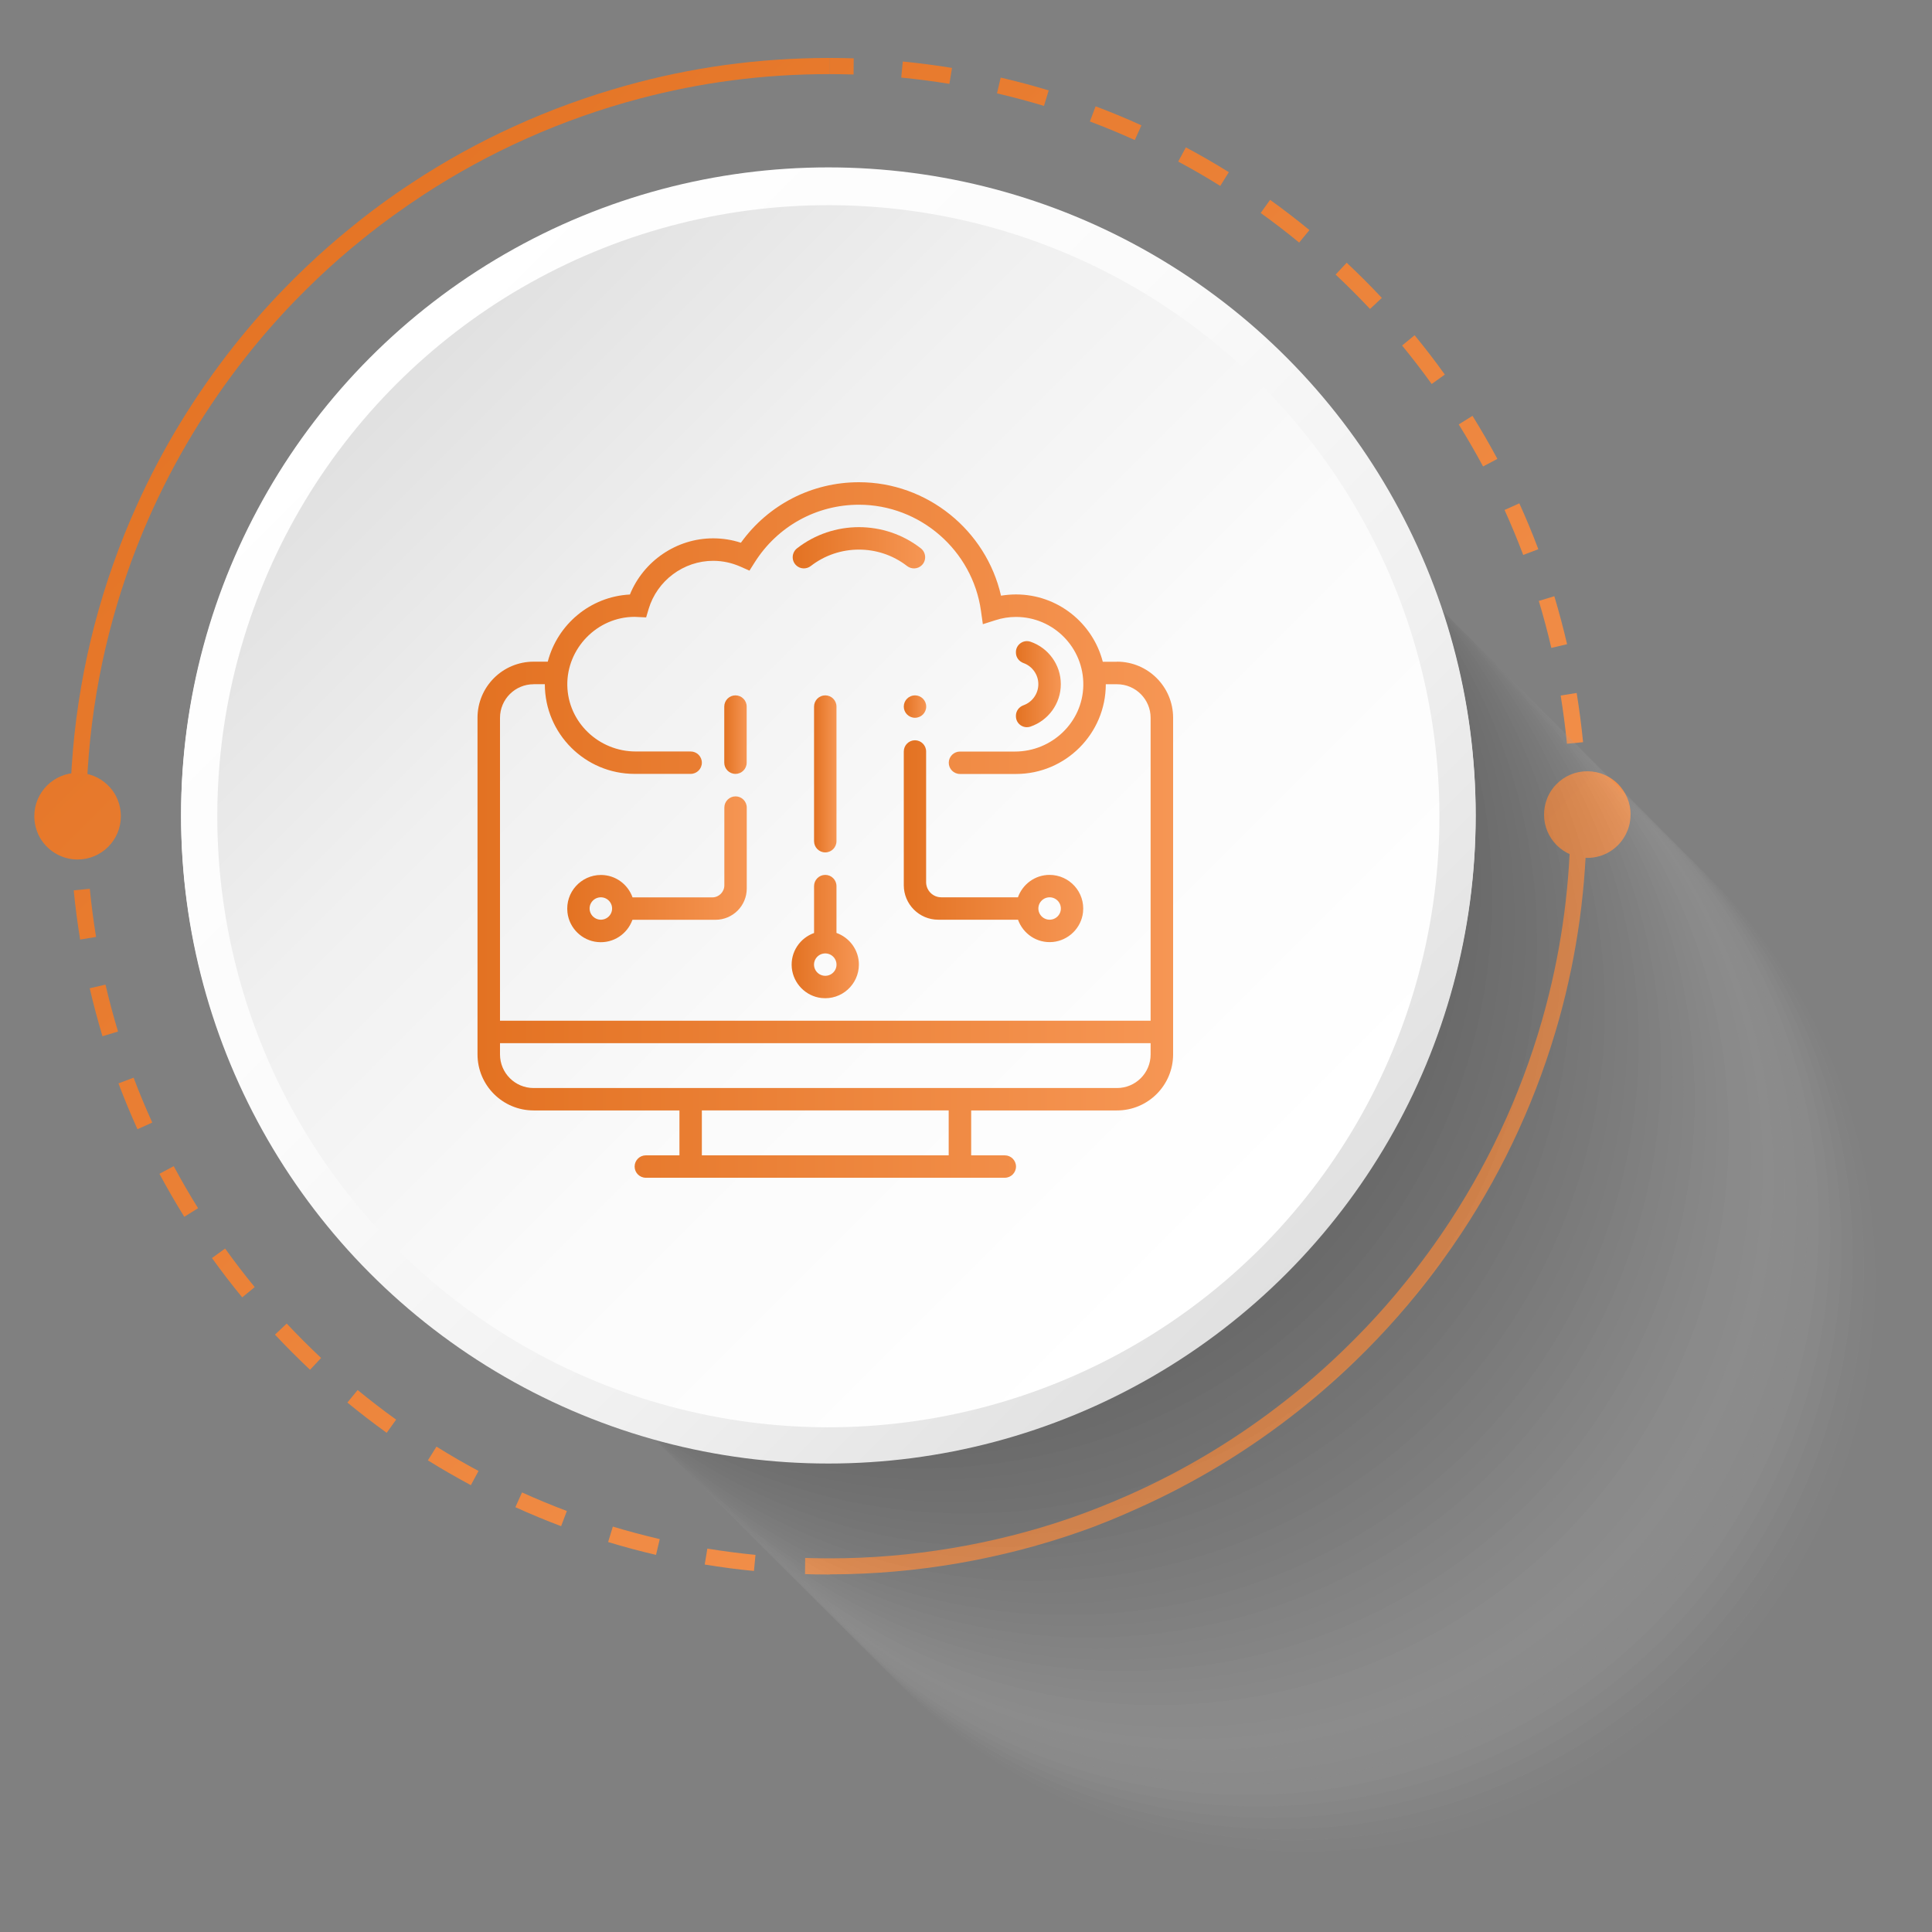 <?xml version="1.0" encoding="UTF-8"?><svg xmlns="http://www.w3.org/2000/svg" xmlns:xlink="http://www.w3.org/1999/xlink" viewBox="0 0 250 250"><rect x="0" y="0" width="250" height="250" fill="#808080" stroke="none"/><defs><style>.cls-1{fill:#f3f3f3;opacity:.05;}.cls-2{fill:#f9f9f9;opacity:.02;}.cls-3{fill:#e0e0e0;opacity:.12;}.cls-4{fill:#ececec;opacity:.07;}.cls-5{fill:#e6e6e6;opacity:.1;}.cls-6{fill:url(#linear-gradient);}.cls-7{fill:#dadada;opacity:.15;}.cls-8{fill:#c7c7c7;opacity:.22;}.cls-9{fill:#cdcdcd;opacity:.2;}.cls-10{fill:#aeaeae;opacity:.32;}.cls-11{fill:#a8a8a8;opacity:.34;}.cls-12{fill:#d3d3d3;opacity:.17;}.cls-13{fill:url(#linear-gradient-8);}.cls-14{fill:url(#linear-gradient-9);}.cls-15{fill:url(#linear-gradient-3);}.cls-16{fill:url(#linear-gradient-4);}.cls-17{fill:url(#linear-gradient-2);}.cls-18{fill:url(#linear-gradient-6);}.cls-19{fill:url(#linear-gradient-7);}.cls-20{fill:url(#linear-gradient-5);}.cls-21{fill:#fff;opacity:0;}.cls-22{fill:url(#linear-gradient-14);}.cls-23{fill:url(#linear-gradient-18);}.cls-24{fill:url(#linear-gradient-22);}.cls-25{fill:url(#linear-gradient-20);}.cls-26{fill:url(#linear-gradient-21);}.cls-27{fill:url(#linear-gradient-23);}.cls-28{fill:url(#linear-gradient-15);}.cls-29{fill:url(#linear-gradient-19);}.cls-30{fill:url(#linear-gradient-16);}.cls-31{fill:url(#linear-gradient-17);}.cls-32{fill:url(#linear-gradient-13);}.cls-33{fill:url(#linear-gradient-12);}.cls-34{fill:url(#linear-gradient-10);}.cls-35{fill:url(#linear-gradient-11);}.cls-36{isolation:isolate;}.cls-37{mix-blend-mode:multiply;opacity:.2;}.cls-38{fill:#515151;opacity:.68;}.cls-39{fill:#646464;opacity:.61;}.cls-40{fill:#6a6a6a;opacity:.59;}.cls-41{fill:#7c7c7c;opacity:.51;}.cls-42{fill:#707070;opacity:.56;}.cls-43{fill:#767676;opacity:.54;}.cls-44{fill:#838383;opacity:.49;}.cls-45{fill:#1f1f1f;opacity:.88;}.cls-46{fill:#191919;opacity:.9;}.cls-47{fill:#131313;opacity:.93;}.cls-48{fill:#323232;opacity:.8;}.cls-49{fill:#2c2c2c;opacity:.83;}.cls-50{fill:#252525;opacity:.85;}.cls-51{fill:#3e3e3e;opacity:.76;}.cls-52{fill:#383838;opacity:.78;}.cls-53{fill:#444;opacity:.73;}.cls-54{fill:#4b4b4b;opacity:.71;}.cls-55{fill:#b4b4b4;opacity:.29;}.cls-56{fill:#bbb;opacity:.27;}.cls-57{fill:#c1c1c1;opacity:.24;}.cls-58{fill:#898989;opacity:.46;}.cls-59{fill:#959595;opacity:.41;}.cls-60{fill:#8f8f8f;opacity:.44;}.cls-61{fill:#9b9b9b;opacity:.39;}.cls-62{fill:#a2a2a2;opacity:.37;}.cls-63{fill:#5d5d5d;opacity:.63;}.cls-64{fill:#575757;opacity:.66;}.cls-65{fill:#0c0c0c;opacity:.95;}.cls-66{fill:#060606;opacity:.98;}</style><linearGradient id="linear-gradient" x1="-23.97" y1="73.1" x2="142.92" y2="239.99" gradientUnits="userSpaceOnUse"><stop offset="0" stop-color="#e37222"/><stop offset="1" stop-color="#f69654"/></linearGradient><linearGradient id="linear-gradient-2" x1="-35.58" y1="84.71" x2="131.31" y2="251.6" xlink:href="#linear-gradient"/><linearGradient id="linear-gradient-3" x1="-23.88" y1="73" x2="143.01" y2="239.9" xlink:href="#linear-gradient"/><linearGradient id="linear-gradient-4" x1="74.67" y1="-25.54" x2="241.56" y2="141.35" xlink:href="#linear-gradient"/><linearGradient id="linear-gradient-5" x1="86.28" y1="-37.15" x2="253.17" y2="129.74" xlink:href="#linear-gradient"/><linearGradient id="linear-gradient-6" x1="74.75" y1="-25.62" x2="241.63" y2="141.27" xlink:href="#linear-gradient"/><linearGradient id="linear-gradient-7" x1="25.4" y1="23.73" x2="192.29" y2="190.62" xlink:href="#linear-gradient"/><linearGradient id="linear-gradient-8" x1="25.4" y1="23.73" x2="192.29" y2="190.62" xlink:href="#linear-gradient"/><linearGradient id="linear-gradient-9" x1="120.09" y1="20.1" x2="228.9" y2="128.91" xlink:href="#linear-gradient"/><linearGradient id="linear-gradient-10" x1="-11.63" y1="83.95" x2="97.09" y2="192.67" xlink:href="#linear-gradient"/><linearGradient id="linear-gradient-11" x1="46.61" y1="44.84" x2="169.23" y2="167.45" gradientUnits="userSpaceOnUse"><stop offset="0" stop-color="#fff"/><stop offset=".37" stop-color="#fbfbfb"/><stop offset=".7" stop-color="#f0f0f0"/><stop offset="1" stop-color="#dfdfdf"/></linearGradient><linearGradient id="linear-gradient-12" x1="47.95" y1="46.17" x2="161.5" y2="159.73" gradientTransform="translate(105.94 -44.92) rotate(45)" gradientUnits="userSpaceOnUse"><stop offset="0" stop-color="#dfdfdf"/><stop offset=".3" stop-color="#f0f0f0"/><stop offset=".63" stop-color="#fbfbfb"/><stop offset="1" stop-color="#fff"/></linearGradient><linearGradient id="linear-gradient-13" x1="46.61" y1="45.04" x2="169.23" y2="167.66" xlink:href="#linear-gradient-11"/><linearGradient id="linear-gradient-14" y1="46.37" x2="161.5" y2="159.93" gradientTransform="translate(106.08 -44.86) rotate(45)" xlink:href="#linear-gradient-12"/><linearGradient id="linear-gradient-15" x1="102.57" y1="70.88" x2="119.71" y2="70.88" xlink:href="#linear-gradient"/><linearGradient id="linear-gradient-16" x1="131.46" y1="88.53" x2="137.27" y2="88.53" xlink:href="#linear-gradient"/><linearGradient id="linear-gradient-17" x1="61.79" y1="107.4" x2="151.79" y2="107.4" xlink:href="#linear-gradient"/><linearGradient id="linear-gradient-18" x1="102.43" y1="121.19" x2="111.14" y2="121.19" xlink:href="#linear-gradient"/><linearGradient id="linear-gradient-19" x1="105.33" y1="100.14" x2="108.24" y2="100.14" xlink:href="#linear-gradient"/><linearGradient id="linear-gradient-20" x1="116.95" y1="108.85" x2="140.17" y2="108.85" xlink:href="#linear-gradient"/><linearGradient id="linear-gradient-21" x1="116.95" y1="91.43" x2="119.85" y2="91.43" xlink:href="#linear-gradient"/><linearGradient id="linear-gradient-22" x1="73.4" y1="112.48" x2="96.62" y2="112.48" xlink:href="#linear-gradient"/><linearGradient id="linear-gradient-23" x1="93.72" y1="95.06" x2="96.62" y2="95.06" xlink:href="#linear-gradient"/></defs><g class="cls-36"><g id="Layer_1"><g><g><g><g><g><path class="cls-6" d="m9.07,105.62h2.09c0,1.03.02,2.08.05,3.11l-2.09.07c-.03-1.06-.05-2.12-.05-3.18Z"/><path class="cls-17" d="m97.56,203.28l.2-2.08c-2.08-.2-4.17-.48-6.23-.81l-.34,2.06c2.11.35,4.25.63,6.37.83Zm-12.67-2.08l.48-2.04c-2.04-.48-4.08-1.02-6.07-1.62l-.61,2c2.04.62,4.13,1.18,6.2,1.66Zm-12.28-3.72l.74-1.96c-1.95-.73-3.9-1.54-5.8-2.4l-.86,1.91c1.94.88,3.93,1.71,5.93,2.46Zm-11.68-5.3l.99-1.84c-1.84-.98-3.67-2.04-5.44-3.15l-1.11,1.78c1.81,1.13,3.68,2.2,5.56,3.21Zm-10.89-6.78l1.22-1.7c-1.7-1.22-3.37-2.51-4.98-3.83l-1.33,1.62c1.64,1.35,3.36,2.67,5.09,3.92Zm-9.92-8.15l1.43-1.53c-1.52-1.43-3.02-2.93-4.45-4.45l-1.52,1.43c1.46,1.56,2.98,3.08,4.54,4.55Zm-8.78-9.37l1.62-1.33c-1.33-1.61-2.61-3.29-3.83-4.99l-1.7,1.23c1.24,1.73,2.56,3.45,3.91,5.09Zm-7.49-10.43l1.78-1.11c-1.11-1.77-2.16-3.6-3.15-5.44l-1.85.99c1.01,1.88,2.09,3.75,3.22,5.57Zm-6.06-11.33l1.91-.86c-.86-1.91-1.68-3.86-2.41-5.81l-1.96.74c.75,1.99,1.58,3.99,2.46,5.94Zm-4.53-12.03l2.01-.61c-.6-2-1.15-4.04-1.62-6.07l-2.04.47c.48,2.08,1.04,4.16,1.65,6.21Zm-2.9-12.51l2.07-.34c-.33-2.06-.61-4.16-.81-6.23l-2.08.2c.2,2.13.49,4.27.83,6.37Z"/><path class="cls-15" d="m104.19,201.6c1.03.03,2.04.05,3.21.05v2.09c-1.76,0-2.18-.02-3.23-.05l.02-2.09Z"/></g><g><path class="cls-16" d="m205.26,102.45c.03,1.05.05,2.12.05,3.18h-2.09c0-1.04-.02-2.08-.05-3.11l2.09-.07Z"/><path class="cls-20" d="m202.77,96.24l2.08-.2c-.21-2.13-.49-4.27-.83-6.37l-2.07.33c.33,2.06.61,4.15.81,6.24Zm-2.03-12.4l2.04-.48c-.48-2.07-1.04-4.16-1.65-6.21l-2.01.61c.6,2,1.15,4.04,1.62,6.07Zm-3.64-12.03l1.96-.74c-.75-2-1.58-4-2.46-5.94l-1.91.86c.86,1.9,1.67,3.86,2.41,5.81Zm-5.19-11.45l1.85-.98c-1.01-1.88-2.09-3.75-3.22-5.57l-1.78,1.11c1.1,1.77,2.16,3.6,3.15,5.44Zm-6.65-10.67l1.7-1.22c-1.24-1.73-2.56-3.45-3.91-5.09l-1.62,1.33c1.32,1.61,2.61,3.29,3.83,4.98Zm-7.98-9.71l1.53-1.43c-1.46-1.56-2.98-3.08-4.55-4.55l-1.43,1.53c1.52,1.43,3.02,2.93,4.45,4.45Zm-9.17-8.59l1.33-1.62c-1.65-1.35-3.36-2.67-5.09-3.91l-1.22,1.7c1.69,1.21,3.37,2.5,4.98,3.83Zm-10.21-7.33l1.11-1.78c-1.81-1.13-3.68-2.21-5.56-3.21l-.99,1.84c1.84.98,3.67,2.04,5.44,3.15Zm-11.06-5.93l.86-1.91c-1.94-.89-3.94-1.71-5.93-2.46l-.74,1.96c1.95.73,3.9,1.54,5.8,2.4Zm-11.75-4.43l.61-2c-2.04-.62-4.13-1.18-6.21-1.66l-.48,2.04c2.04.48,4.08,1.02,6.07,1.62Zm-12.24-2.84l.34-2.07c-2.09-.34-4.24-.62-6.37-.83l-.2,2.08c2.08.2,4.18.48,6.23.81Z"/><path class="cls-18" d="m107.4,7.5c1.17,0,2.02.02,3.07.05l-.02,2.09c-1.03-.03-2.47-.05-3.06-.05v-2.09Z"/></g><path class="cls-19" d="m107.4,203.74v-2.09c10.53,0,21.14-1.8,30.85-5.12,2.62-.9,5.14-1.9,7.66-3.01,7.41-3.27,14.3-7.45,20.59-12.41,2.59-2.03,5.06-4.19,7.42-6.48.97-.94,1.91-1.89,2.84-2.86,1.78-1.87,3.49-3.82,5.11-5.84,2.05-2.53,3.97-5.16,5.76-7.9,5.54-8.47,9.78-17.87,12.43-27.9,2.07-7.83,3.17-16.04,3.17-24.52h2.09c0,9.08-1.24,17.87-3.56,26.22-2.77,9.95-7.06,19.28-12.62,27.7-1.8,2.72-3.72,5.35-5.78,7.88-1.63,2.01-3.34,3.95-5.13,5.83-.93.97-1.87,1.93-2.84,2.86-2.36,2.29-4.83,4.45-7.41,6.49-6.27,4.96-13.15,9.17-20.53,12.49-2.49,1.13-4.94,2.16-7.54,3.07-10.2,3.6-21.38,5.57-32.49,5.57Z"/><path class="cls-13" d="m9.07,105.62c0-11.43,1.96-22.4,5.57-32.6.92-2.6,1.94-5.15,3.07-7.64,3.32-7.37,7.54-14.26,12.49-20.53,2.04-2.58,4.2-5.06,6.49-7.41.93-.97,1.89-1.92,2.86-2.84,1.87-1.79,3.82-3.5,5.83-5.13,2.52-2.06,5.15-3.99,7.88-5.78,8.42-5.57,17.85-9.86,27.8-12.63,8.35-2.32,16.97-3.56,26.33-3.56v2.09c-8.78,0-16.79,1.1-24.62,3.17-10.03,2.65-19.48,6.89-27.95,12.43-2.73,1.79-5.39,3.71-7.92,5.76-2.02,1.62-3.98,3.34-5.85,5.12-.97.93-1.93,1.88-2.87,2.84-2.28,2.36-4.45,4.84-6.48,7.43-4.95,6.29-9.13,13.21-12.41,20.62-1.11,2.51-2.12,5.08-3.01,7.71-3.31,9.71-5.12,20.13-5.12,30.95h-2.09Z"/></g><path class="cls-14" d="m210.99,105.4c0,.12,0,.25-.01.37-.01.25-.05.51-.1.77-.09.45-.25.91-.46,1.33,0,0,0,.02-.01.03-.96,1.92-2.87,3.11-5.01,3.11-3.09,0-5.6-2.51-5.6-5.6,0-.7.13-1.39.38-2.04,0,0,0-.02.01-.03.17-.44.4-.85.68-1.24.15-.21.31-.4.49-.58,1.05-1.1,2.48-1.72,4.04-1.72,3.09,0,5.6,2.51,5.6,5.6Z"/><path class="cls-34" d="m15.64,105.62c0,3.09-2.51,5.6-5.6,5.6-2.17,0-4.17-1.27-5.09-3.25,0-.01-.01-.02-.01-.04-.19-.42-.33-.86-.41-1.32-.05-.28-.08-.57-.09-.85,0-.05,0-.1,0-.15,0-3.09,2.51-5.6,5.6-5.6,1.47,0,2.84.56,3.88,1.56.2.19.39.4.56.62.29.37.52.76.7,1.19,0,.01.01.03.02.04.29.69.44,1.42.44,2.19Z"/></g><g class="cls-37"><circle class="cls-21" cx="171.6" cy="168.54" r="73.96"/><circle class="cls-2" cx="170.14" cy="167.08" r="73.96"/><circle class="cls-1" cx="168.68" cy="165.62" r="73.96"/><circle class="cls-4" cx="167.23" cy="164.16" r="73.96"/><circle class="cls-5" cx="165.77" cy="162.71" r="73.96"/><circle class="cls-3" cx="164.31" cy="161.25" r="73.96"/><circle class="cls-7" cx="162.85" cy="159.79" r="73.96"/><circle class="cls-12" cx="161.39" cy="158.33" r="73.96"/><circle class="cls-9" cx="159.94" cy="156.88" r="73.96"/><circle class="cls-8" cx="158.48" cy="155.42" r="73.96"/><circle class="cls-57" cx="157.02" cy="153.96" r="73.96"/><circle class="cls-56" cx="155.56" cy="152.5" r="73.96"/><circle class="cls-55" cx="154.1" cy="151.04" r="73.96"/><circle class="cls-10" cx="152.65" cy="149.59" r="73.96"/><circle class="cls-11" cx="151.19" cy="148.13" r="73.96"/><circle class="cls-62" cx="149.73" cy="146.67" r="73.96"/><circle class="cls-61" cx="148.27" cy="145.21" r="73.96"/><circle class="cls-59" cx="146.82" cy="143.75" r="73.96"/><circle class="cls-60" cx="145.36" cy="142.3" r="73.96"/><circle class="cls-58" cx="143.9" cy="140.84" r="73.96"/><circle class="cls-44" cx="142.44" cy="139.38" r="73.96"/><circle class="cls-41" cx="140.98" cy="137.92" r="73.96"/><circle class="cls-43" cx="139.53" cy="136.47" r="73.96"/><circle class="cls-42" cx="138.07" cy="135.01" r="73.96"/><circle class="cls-40" cx="136.61" cy="133.55" r="73.96"/><circle class="cls-39" cx="135.15" cy="132.09" r="73.96"/><circle class="cls-63" cx="133.69" cy="130.63" r="73.96"/><circle class="cls-64" cx="132.24" cy="129.18" r="73.96"/><circle class="cls-38" cx="130.78" cy="127.72" r="73.96"/><circle class="cls-54" cx="129.32" cy="126.26" r="73.96"/><circle class="cls-53" cx="127.86" cy="124.8" r="73.96"/><circle class="cls-51" cx="126.41" cy="123.34" r="73.96"/><circle class="cls-52" cx="124.95" cy="121.89" r="73.96"/><circle class="cls-48" cx="123.49" cy="120.43" r="73.96"/><circle class="cls-49" cx="122.03" cy="118.97" r="73.96"/><circle class="cls-50" cx="120.57" cy="117.51" r="73.96"/><circle class="cls-45" cx="119.12" cy="116.05" r="73.96"/><circle class="cls-46" cx="117.66" cy="114.6" r="73.96"/><circle class="cls-47" cx="116.2" cy="113.14" r="73.96"/><circle class="cls-65" cx="114.74" cy="111.68" r="73.96"/><circle class="cls-66" cx="113.28" cy="110.22" r="73.96"/><circle cx="111.83" cy="108.77" r="73.96"/></g><g><circle class="cls-35" cx="107.19" cy="105.42" r="83.76"/><circle class="cls-33" cx="107.19" cy="105.42" r="79.07" transform="translate(-43.15 106.67) rotate(-45)"/></g><g><circle class="cls-32" cx="107.19" cy="105.62" r="83.76"/><circle class="cls-22" cx="107.19" cy="105.62" r="79.07" transform="translate(-43.29 106.73) rotate(-45)"/></g></g><g><path class="cls-28" d="m119.29,73.13h0c.62-.62.55-1.64-.14-2.18-4.69-3.65-11.32-3.65-16.01,0-.69.54-.76,1.56-.14,2.18h0c.52.52,1.34.56,1.92.11,3.65-2.83,8.8-2.83,12.45,0,.58.45,1.4.41,1.92-.11Z"/><path class="cls-30" d="m137.27,88.53c0-2.54-1.64-4.71-3.92-5.49-.92-.32-1.89.37-1.89,1.34v.07c0,.61.4,1.14.98,1.35,1.12.4,1.92,1.48,1.92,2.73s-.8,2.33-1.92,2.73c-.58.21-.98.74-.98,1.35v.07c0,.98.96,1.66,1.89,1.34,2.28-.78,3.92-2.95,3.92-5.49Z"/><path class="cls-31" d="m144.53,85.63h-1.83c-1.29-5-5.83-8.71-11.23-8.71-.65,0-1.3.06-1.94.16-1.93-8.47-9.57-14.68-18.38-14.68-6.1,0-11.73,2.9-15.28,7.83-1.16-.38-2.36-.57-3.59-.57-4.74,0-9.01,2.94-10.77,7.27-5.13.26-9.38,3.88-10.63,8.69h-1.83c-4.01,0-7.26,3.25-7.26,7.26v43.55c0,4.01,3.25,7.26,7.26,7.26h18.87v5.81h-4.35c-.8,0-1.45.65-1.45,1.45h0c0,.8.65,1.45,1.45,1.45h46.45c.8,0,1.45-.65,1.45-1.45h0c0-.8-.65-1.45-1.45-1.45h-4.35v-5.81h18.87c4.01,0,7.26-3.25,7.26-7.26v-43.55c0-4.01-3.25-7.26-7.26-7.26Zm-75.48,2.9h1.45c0,6.4,5.21,11.61,11.61,11.61h7.26c.8,0,1.45-.65,1.45-1.45h0c0-.8-.65-1.45-1.45-1.45h-7.11c-4.77,0-8.76-3.77-8.85-8.54s3.85-8.88,8.71-8.88l1.49.07.32-1.08c1.09-3.67,4.52-6.24,8.35-6.24,1.23,0,2.42.26,3.55.76l1.15.51.67-1.06c2.95-4.68,8-7.47,13.5-7.47,7.91,0,14.7,5.91,15.79,13.75l.24,1.71,1.64-.52c.86-.28,1.75-.42,2.65-.42,4.86,0,8.8,4,8.71,8.88-.09,4.77-4.08,8.54-8.85,8.54h-7.11c-.8,0-1.45.65-1.45,1.45h0c0,.8.65,1.45,1.45,1.45h7.26c6.4,0,11.61-5.21,11.61-11.61h1.45c2.41,0,4.35,1.95,4.35,4.35v39.19h-84.19v-39.19c0-2.41,1.95-4.35,4.35-4.35Zm53.71,60.97h-31.94v-5.81h31.94v5.81Zm21.77-8.71h-75.48c-2.41,0-4.35-1.95-4.35-4.35v-1.45h84.19v1.45c0,2.41-1.95,4.35-4.35,4.35Z"/><path class="cls-23" d="m108.24,120.73v-6.07c0-.8-.65-1.45-1.45-1.45h0c-.8,0-1.45.65-1.45,1.45v6.07c-1.81.65-3.08,2.44-2.88,4.52.2,2.02,1.81,3.66,3.82,3.89,2.63.3,4.86-1.76,4.86-4.33,0-1.89-1.22-3.49-2.9-4.09Zm-1.16,5.51c-1.02.2-1.91-.68-1.72-1.7.11-.57.57-1.03,1.14-1.14,1.02-.2,1.91.68,1.72,1.7-.11.57-.57,1.03-1.14,1.14Z"/><path class="cls-29" d="m106.79,89.98h0c.8,0,1.45.65,1.45,1.45v17.42c0,.8-.65,1.45-1.45,1.45h0c-.8,0-1.45-.65-1.45-1.45v-17.42c0-.8.65-1.45,1.45-1.45Z"/><path class="cls-25" d="m118.4,95.79h0c-.8,0-1.45.65-1.45,1.45v17.31c0,2.46,2,4.46,4.46,4.46h10.32c.65,1.81,2.44,3.08,4.52,2.88,2.02-.2,3.66-1.81,3.89-3.82.3-2.63-1.76-4.86-4.33-4.86-1.89,0-3.49,1.22-4.09,2.9h-9.92c-1.08,0-1.96-.88-1.96-1.96v-16.91c0-.8-.65-1.45-1.45-1.45Zm17.13,20.35c1.02-.2,1.91.68,1.72,1.7-.11.57-.57,1.03-1.14,1.14-1.02.2-1.91-.68-1.72-1.7.11-.57.57-1.03,1.14-1.14Z"/><path class="cls-26" d="m118.4,89.98h0c.8,0,1.45.65,1.45,1.45h0c0,.8-.65,1.45-1.45,1.45h0c-.8,0-1.45-.65-1.45-1.45h0c0-.8.65-1.45,1.45-1.45Z"/><path class="cls-24" d="m77.32,121.9c2.08.2,3.87-1.07,4.52-2.88h10.74c2.24,0,4.05-1.81,4.05-4.05v-10.47c0-.8-.65-1.45-1.45-1.45h0c-.8,0-1.45.65-1.45,1.45v10.06c0,.86-.7,1.56-1.56,1.56h-10.32c-.6-1.69-2.2-2.9-4.09-2.9-2.57,0-4.63,2.24-4.33,4.86.23,2.02,1.87,3.63,3.89,3.82Zm.14-5.76c1.02-.2,1.91.68,1.72,1.7-.11.57-.57,1.03-1.14,1.14-1.02.2-1.91-.68-1.72-1.7.11-.57.57-1.03,1.14-1.14Z"/><path class="cls-27" d="m95.17,89.98h0c.8,0,1.45.65,1.45,1.45v7.26c0,.8-.65,1.45-1.45,1.45h0c-.8,0-1.45-.65-1.45-1.45v-7.26c0-.8.65-1.45,1.45-1.45Z"/></g></g></g></g></svg>